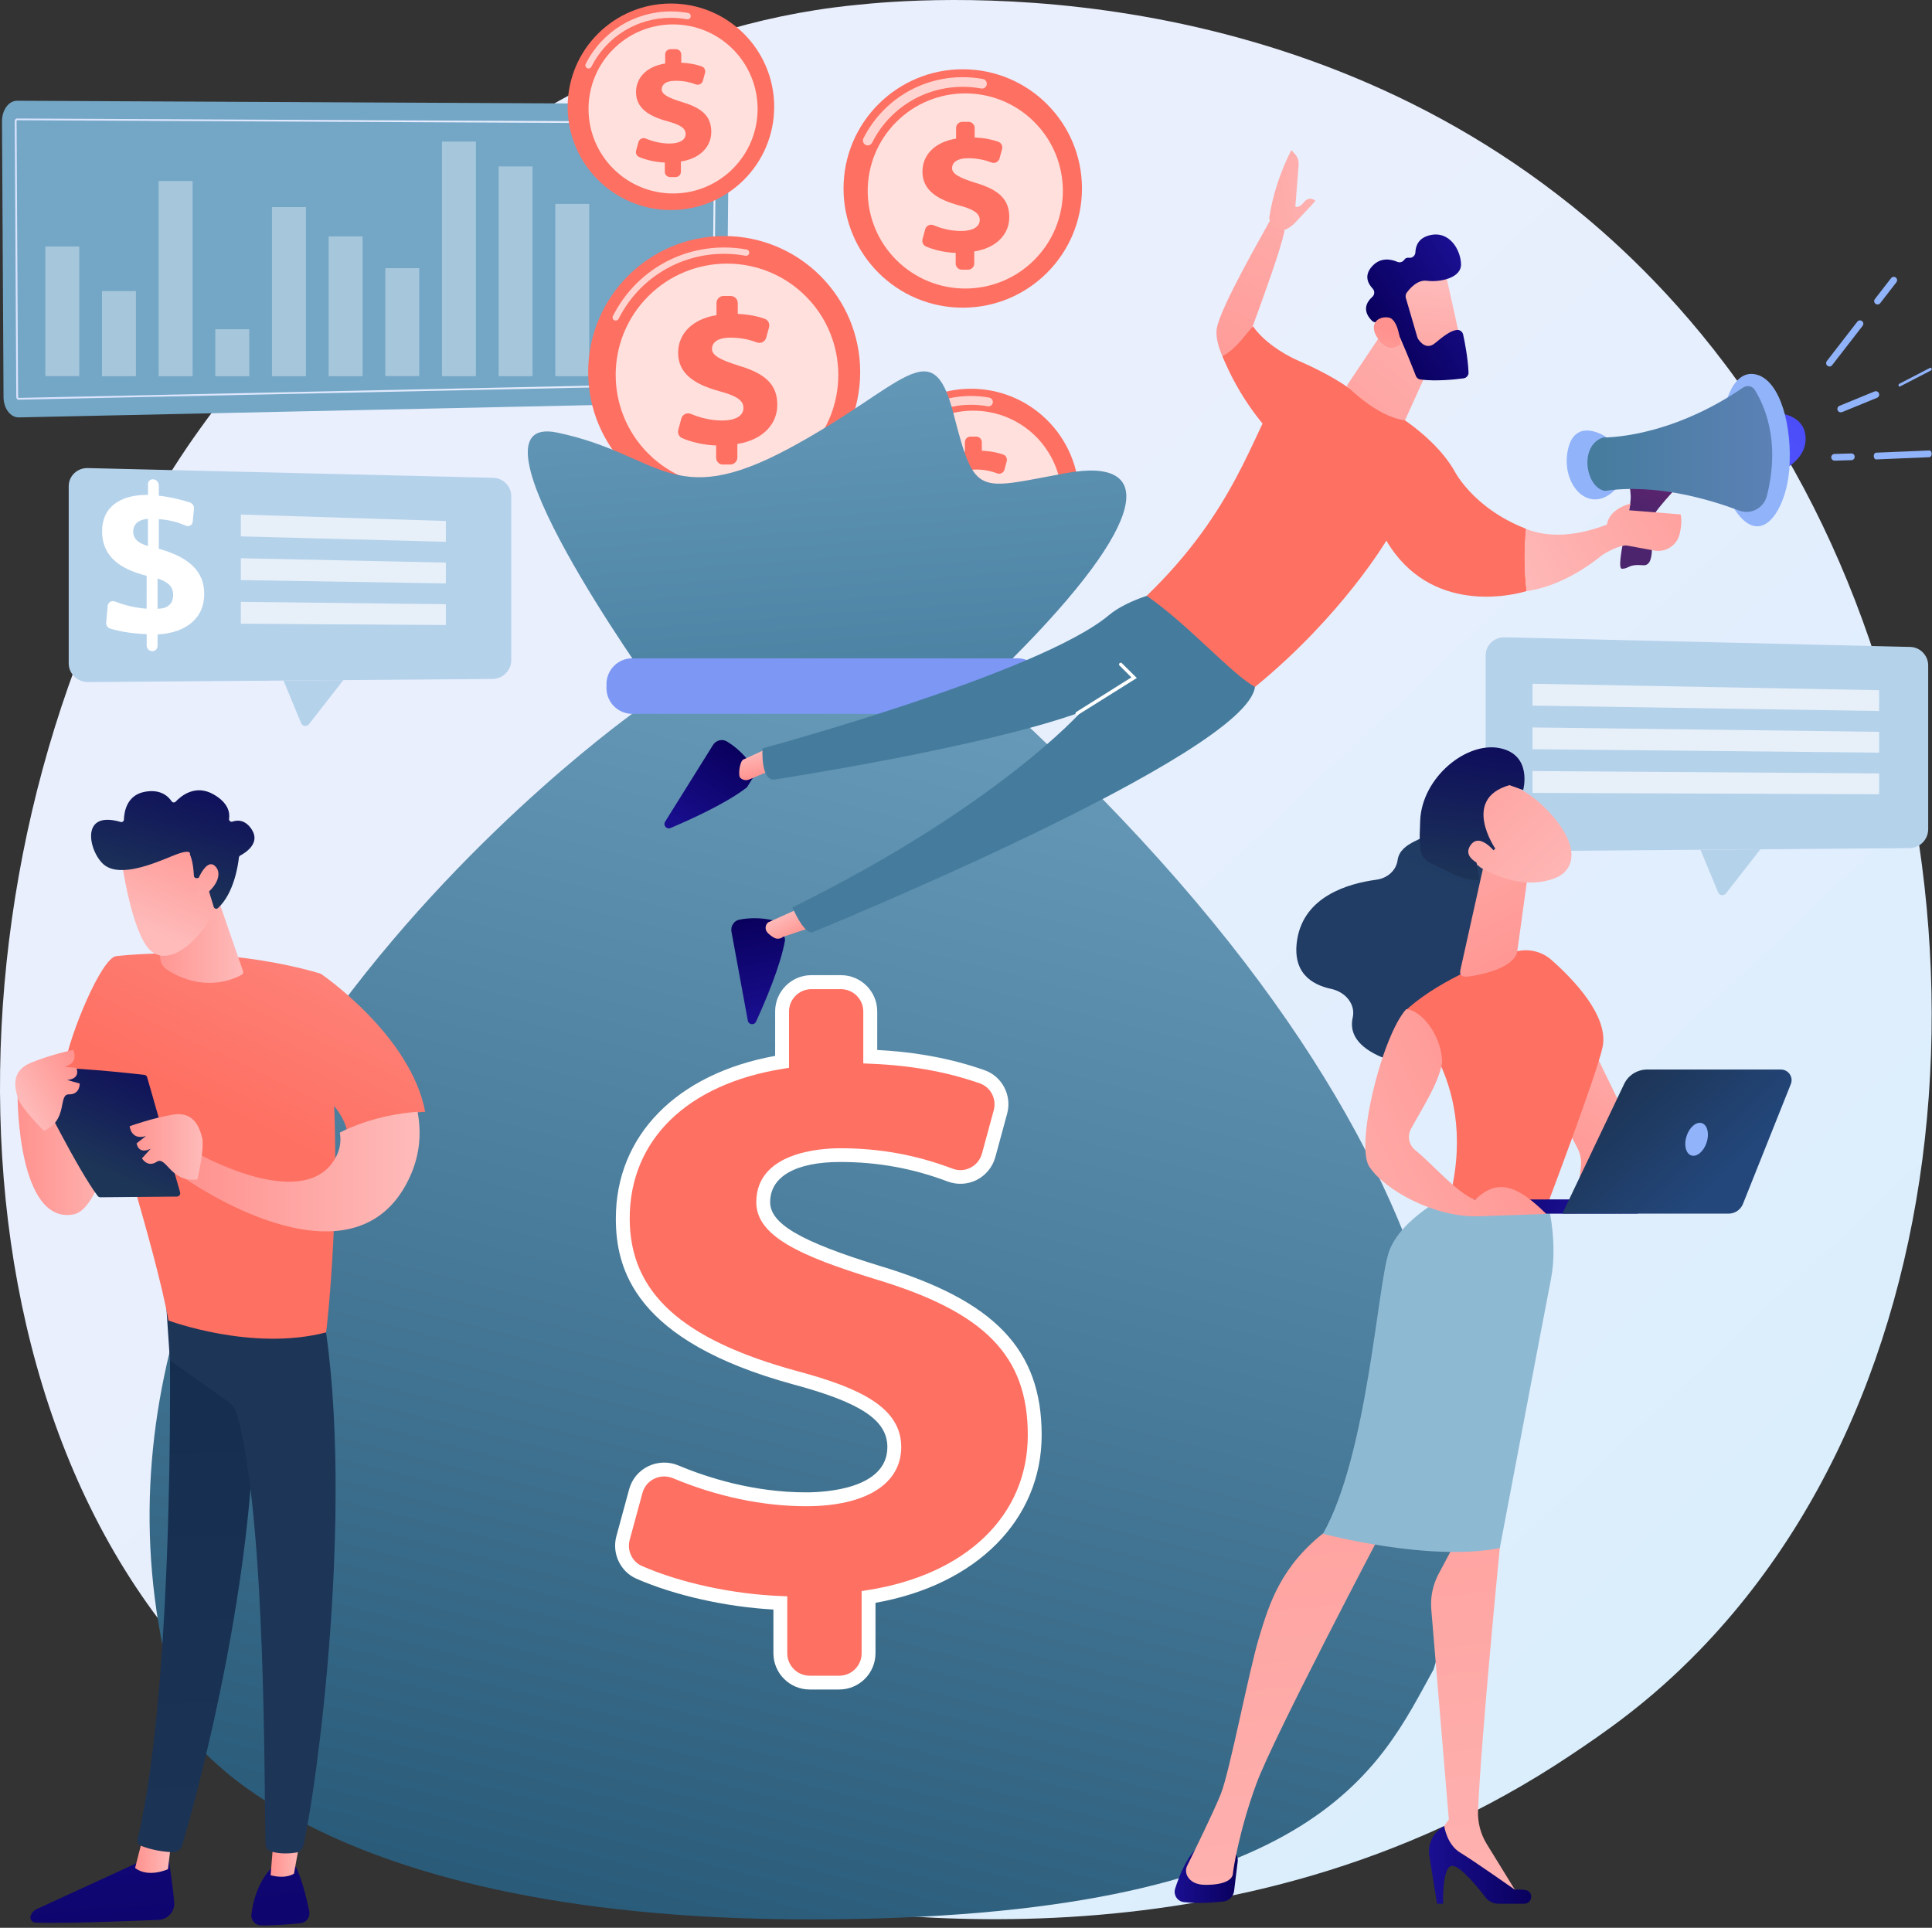 <svg width="474" height="473" viewBox="0 0 474 473" fill="none" xmlns="http://www.w3.org/2000/svg">
<rect x="0" y="0" width="474" height="473" fill="#333333" stroke="none"/>
<path d="M416.9 404.989C404.564 417.699 393.521 425.185 385.082 430.817C302.661 485.844 208.449 469.986 179.319 464.558C132.324 455.812 92.645 449.636 58.564 418.839C-18.888 348.873 -15.111 202.918 44.067 112.484C51.077 101.764 110.17 14.171 204.587 1.835C206.901 1.529 208.619 1.359 210.134 1.205C224.732 -0.343 315.252 -8.51 389.063 53.322C399.63 62.17 416.628 78.13 432.401 102.496C490.031 191.518 490.218 329.408 416.9 404.989Z" fill="url(#paint0_linear_478_36298)"/>
<path d="M175.134 25.554L4.202 24.72C2.143 24.703 0.475 26.983 0.492 29.791L0.867 97.425C0.884 100.25 2.602 102.496 4.678 102.411L174.641 98.77C176.615 98.685 178.197 96.507 178.214 93.818L178.81 30.659C178.827 27.851 177.193 25.571 175.134 25.554Z" fill="#74A7C6"/>
<path d="M4.559 98.072C4.236 98.072 3.997 97.766 3.997 97.391L3.623 29.757C3.623 29.587 3.674 29.416 3.759 29.297C3.895 29.11 4.065 29.076 4.185 29.076L175.117 29.893C175.236 29.893 175.407 29.927 175.543 30.131C175.645 30.267 175.679 30.42 175.679 30.59L175.083 93.75C175.083 94.125 174.845 94.414 174.539 94.431L4.559 98.072ZM4.185 29.502C4.168 29.502 4.151 29.502 4.116 29.553C4.082 29.604 4.065 29.672 4.065 29.757L4.44 97.391C4.44 97.545 4.525 97.63 4.559 97.63L174.522 93.988C174.573 93.988 174.641 93.886 174.641 93.75L175.236 30.59C175.236 30.505 175.219 30.437 175.185 30.386C175.151 30.335 175.134 30.335 175.117 30.335L4.185 29.502Z" fill="url(#paint1_linear_478_36298)"/>
<g opacity="0.6">
<path opacity="0.6" d="M19.446 60.486H11.126V92.27H19.446V60.486Z" fill="white"/>
<path opacity="0.6" d="M33.348 71.427H25.027V92.287H33.348V71.427Z" fill="white"/>
<path opacity="0.6" d="M47.249 44.424H38.929V92.287H47.249V44.424Z" fill="white"/>
<path opacity="0.6" d="M61.149 80.785H52.829V92.287H61.149V80.785Z" fill="white"/>
<path opacity="0.6" d="M75.051 50.821H66.731V92.287H75.051V50.821Z" fill="white"/>
<path opacity="0.6" d="M88.953 58.002H80.633V92.287H88.953V58.002Z" fill="white"/>
<path opacity="0.6" d="M102.854 65.795H94.533V92.27H102.854V65.795Z" fill="white"/>
<path opacity="0.6" d="M116.756 34.742H108.436V92.287H116.756V34.742Z" fill="white"/>
<path opacity="0.6" d="M130.656 40.834H122.336V92.287H130.656V40.834Z" fill="white"/>
<path opacity="0.6" d="M144.557 50.039H136.236V92.287H144.557V50.039Z" fill="white"/>
<path opacity="0.6" d="M158.442 81.857H150.122V92.287H158.442V81.857Z" fill="white"/>
<path opacity="0.6" d="M172.343 61.592H164.022V92.287H172.343V61.592Z" fill="white"/>
</g>
<path d="M236.202 75.493C252.356 75.493 265.451 62.398 265.451 46.244C265.451 30.09 252.356 16.995 236.202 16.995C220.048 16.995 206.953 30.09 206.953 46.244C206.953 62.398 220.048 75.493 236.202 75.493Z" fill="url(#paint2_linear_478_36298)"/>
<path d="M236.202 74.523C251.82 74.523 264.481 61.862 264.481 46.244C264.481 30.626 251.82 17.965 236.202 17.965C220.584 17.965 207.923 30.626 207.923 46.244C207.923 61.862 220.584 74.523 236.202 74.523Z" fill="url(#paint3_linear_478_36298)"/>
<path opacity="0.7" d="M212.89 35.678C212.703 35.678 212.533 35.644 212.363 35.542C211.784 35.252 211.546 34.538 211.835 33.942C216.514 24.686 225.855 18.935 236.218 18.935C237.868 18.935 239.535 19.088 241.135 19.377C241.781 19.497 242.207 20.109 242.088 20.756C241.969 21.402 241.356 21.828 240.71 21.709C239.246 21.436 237.732 21.3 236.218 21.3C226.757 21.3 218.216 26.558 213.962 35.014C213.741 35.44 213.315 35.678 212.89 35.678Z" fill="white"/>
<path opacity="0.78" d="M253.752 63.782C263.101 54.433 263.101 39.275 253.752 29.926C244.403 20.577 229.245 20.577 219.896 29.926C210.547 39.275 210.547 54.433 219.896 63.782C229.245 73.131 244.403 73.131 253.752 63.782Z" fill="white"/>
<path d="M234.465 64.654V62.051C231.743 61.949 229.072 61.302 227.166 60.469C226.485 60.162 226.145 59.414 226.332 58.682L226.996 56.249C227.234 55.364 228.204 54.905 229.055 55.262C230.943 56.062 233.274 56.674 235.81 56.674C238.43 56.674 240.37 55.789 240.37 53.969C240.37 52.335 238.855 51.349 235.231 50.379C230.041 48.966 226.315 46.703 226.315 42.126C226.315 38.009 229.327 34.861 234.567 34.01V31.407C234.567 30.573 235.248 29.893 236.082 29.893H237.613C238.447 29.893 239.127 30.573 239.127 31.407V33.738C241.646 33.84 243.466 34.265 244.913 34.776C245.661 35.031 246.07 35.831 245.848 36.596L245.236 38.843C244.998 39.71 244.079 40.187 243.245 39.863C241.901 39.353 240.012 38.825 237.562 38.825C234.465 38.825 233.581 40.119 233.581 41.259C233.581 42.671 235.435 43.658 239.468 44.9C245.236 46.635 247.618 49.017 247.618 53.322C247.618 57.27 244.691 60.809 239.025 61.694V64.654C239.025 65.488 238.345 66.169 237.511 66.169H235.98C235.146 66.169 234.465 65.488 234.465 64.654Z" fill="url(#paint4_linear_478_36298)"/>
<path d="M164.604 51.536C178.596 51.536 189.939 40.193 189.939 26.201C189.939 12.208 178.596 0.865 164.604 0.865C150.612 0.865 139.269 12.208 139.269 26.201C139.269 40.193 150.612 51.536 164.604 51.536Z" fill="url(#paint5_linear_478_36298)"/>
<path d="M164.603 50.702C178.135 50.702 189.105 39.733 189.105 26.201C189.105 12.669 178.135 1.699 164.603 1.699C151.071 1.699 140.102 12.669 140.102 26.201C140.102 39.733 151.071 50.702 164.603 50.702Z" fill="url(#paint6_linear_478_36298)"/>
<path opacity="0.7" d="M144.407 16.808C144.288 16.808 144.169 16.774 144.05 16.723C143.659 16.536 143.505 16.059 143.71 15.668C147.708 7.739 155.722 2.805 164.604 2.805C166.016 2.805 167.446 2.941 168.824 3.179C169.249 3.264 169.538 3.673 169.453 4.098C169.368 4.523 168.96 4.813 168.535 4.728C167.241 4.489 165.914 4.37 164.587 4.37C156.301 4.37 148.831 8.964 145.088 16.383C144.969 16.638 144.697 16.808 144.407 16.808Z" fill="white"/>
<path opacity="0.78" d="M165.132 47.469C176.587 47.469 185.873 38.183 185.873 26.728C185.873 15.273 176.587 5.987 165.132 5.987C153.677 5.987 144.391 15.273 144.391 26.728C144.391 38.183 153.677 47.469 165.132 47.469Z" fill="white"/>
<path d="M163.107 42.143V39.88C160.759 39.778 158.428 39.234 156.778 38.502C156.182 38.247 155.893 37.583 156.063 36.954L156.641 34.861C156.846 34.095 157.696 33.687 158.428 33.993C160.061 34.674 162.086 35.218 164.264 35.218C166.527 35.218 168.212 34.453 168.212 32.87C168.212 31.458 166.901 30.607 163.754 29.756C159.262 28.531 156.046 26.575 156.046 22.61C156.046 19.037 158.649 16.315 163.192 15.583V13.371C163.192 12.639 163.788 12.061 164.502 12.061H165.83C166.561 12.061 167.14 12.656 167.14 13.371V15.396C169.318 15.481 170.9 15.855 172.159 16.298C172.806 16.519 173.163 17.216 172.976 17.88L172.448 19.82C172.244 20.568 171.445 20.977 170.713 20.704C169.556 20.262 167.922 19.82 165.796 19.82C163.107 19.82 162.341 20.926 162.341 21.93C162.341 23.155 163.958 24.005 167.446 25.077C172.431 26.575 174.507 28.651 174.507 32.377C174.507 35.797 171.972 38.86 167.055 39.625V42.143C167.055 42.875 166.459 43.454 165.744 43.454H164.417C163.686 43.454 163.107 42.875 163.107 42.143Z" fill="url(#paint7_linear_478_36298)"/>
<path d="M238.226 148.436C252.876 148.436 264.752 136.56 264.752 121.91C264.752 107.26 252.876 95.383 238.226 95.383C223.575 95.383 211.699 107.26 211.699 121.91C211.699 136.56 223.575 148.436 238.226 148.436Z" fill="url(#paint8_linear_478_36298)"/>
<path d="M238.225 147.569C252.396 147.569 263.884 136.081 263.884 121.91C263.884 107.739 252.396 96.251 238.225 96.251C224.054 96.251 212.566 107.739 212.566 121.91C212.566 136.081 224.054 147.569 238.225 147.569Z" fill="url(#paint9_linear_478_36298)"/>
<path opacity="0.7" d="M217.077 112.33C216.906 112.33 216.753 112.296 216.6 112.211C216.073 111.939 215.852 111.293 216.124 110.765C220.36 102.36 228.834 97.153 238.243 97.153C239.741 97.153 241.238 97.289 242.701 97.561C243.28 97.663 243.671 98.225 243.569 98.82C243.467 99.399 242.905 99.79 242.31 99.688C240.983 99.45 239.604 99.314 238.226 99.314C229.651 99.314 221.909 104.078 218.029 111.752C217.842 112.109 217.468 112.33 217.077 112.33Z" fill="white"/>
<path opacity="0.78" d="M260.148 126.435C262.337 114.645 254.555 103.313 242.766 101.124C230.976 98.934 219.644 106.716 217.455 118.506C215.265 130.295 223.047 141.627 234.837 143.817C246.626 146.006 257.958 138.224 260.148 126.435Z" fill="white"/>
<path d="M236.659 138.602V136.236C234.192 136.134 231.759 135.556 230.023 134.807C229.411 134.535 229.087 133.837 229.275 133.191L229.87 130.996C230.091 130.196 230.976 129.771 231.742 130.094C233.46 130.809 235.57 131.387 237.867 131.387C240.232 131.387 242.002 130.587 242.002 128.937C242.002 127.457 240.641 126.572 237.34 125.687C232.644 124.394 229.258 122.352 229.258 118.218C229.258 114.474 231.997 111.633 236.727 110.867V108.502C236.727 107.736 237.34 107.124 238.105 107.124H239.501C240.266 107.124 240.879 107.736 240.879 108.502V110.595C243.159 110.68 244.809 111.071 246.136 111.531C246.817 111.769 247.174 112.501 246.987 113.181L246.443 115.223C246.222 116.006 245.388 116.431 244.639 116.142C243.431 115.682 241.713 115.206 239.484 115.206C236.676 115.206 235.859 116.38 235.859 117.418C235.859 118.711 237.544 119.596 241.202 120.719C246.426 122.284 248.604 124.462 248.604 128.359C248.604 131.932 245.949 135.148 240.811 135.964V138.602C240.811 139.367 240.198 139.98 239.433 139.98H238.037C237.272 139.98 236.659 139.367 236.659 138.602Z" fill="url(#paint10_linear_478_36298)"/>
<path d="M177.671 124.65C196.099 124.65 211.038 109.711 211.038 91.283C211.038 72.855 196.099 57.917 177.671 57.917C159.243 57.917 144.305 72.855 144.305 91.283C144.305 109.711 159.243 124.65 177.671 124.65Z" fill="url(#paint11_linear_478_36298)"/>
<path d="M177.671 123.544C195.488 123.544 209.931 109.1 209.931 91.283C209.931 73.466 195.488 59.023 177.671 59.023C159.854 59.023 145.41 73.466 145.41 91.283C145.41 109.1 159.854 123.544 177.671 123.544Z" fill="url(#paint12_linear_478_36298)"/>
<path opacity="0.7" d="M151.076 78.658C150.957 78.658 150.838 78.624 150.719 78.573C150.328 78.386 150.174 77.909 150.379 77.535C155.619 67.173 166.066 60.724 177.671 60.724C179.525 60.724 181.38 60.894 183.184 61.218C183.609 61.303 183.881 61.694 183.813 62.119C183.728 62.545 183.337 62.817 182.911 62.749C181.193 62.443 179.44 62.273 177.671 62.273C166.662 62.273 156.725 68.381 151.774 78.216C151.621 78.505 151.348 78.658 151.076 78.658Z" fill="white"/>
<path opacity="0.78" d="M197.673 111.297C208.338 100.632 208.338 83.341 197.673 72.677C187.008 62.012 169.717 62.012 159.052 72.677C148.388 83.341 148.388 100.632 159.052 111.297C169.717 121.962 187.008 121.962 197.673 111.297Z" fill="white"/>
<path d="M175.697 112.28V109.302C172.6 109.183 169.538 108.451 167.36 107.498C166.577 107.158 166.186 106.29 166.407 105.474L167.156 102.7C167.428 101.679 168.534 101.152 169.504 101.56C171.665 102.462 174.319 103.177 177.195 103.177C180.172 103.177 182.401 102.173 182.401 100.097C182.401 98.225 180.683 97.119 176.531 95.996C170.61 94.38 166.373 91.793 166.373 86.587C166.373 81.891 169.81 78.301 175.782 77.331V74.353C175.782 73.4 176.565 72.618 177.518 72.618H179.27C180.223 72.618 181.006 73.4 181.006 74.353V77.024C183.864 77.144 185.957 77.637 187.608 78.216C188.458 78.522 188.918 79.424 188.68 80.291L187.982 82.844C187.71 83.83 186.655 84.375 185.702 84.018C184.171 83.439 182.027 82.844 179.219 82.844C175.68 82.844 174.676 84.307 174.676 85.617C174.676 87.234 176.803 88.339 181.397 89.769C187.965 91.742 190.704 94.465 190.704 99.365C190.704 103.857 187.369 107.907 180.904 108.928V112.246C180.904 113.198 180.121 113.981 179.168 113.981H177.416C176.463 114.015 175.697 113.249 175.697 112.28Z" fill="url(#paint13_linear_478_36298)"/>
<path d="M160.076 168.702C160.076 168.702 111.498 100.829 136.782 106.154C162.066 111.48 164.738 125.449 193.34 110.153C221.942 94.856 228.612 80.87 233.938 101.509C239.264 122.148 239.638 120.073 261.604 116.074C283.571 112.076 282.516 127.457 247.907 162.066C210.644 162.032 160.076 168.702 160.076 168.702Z" fill="url(#paint14_linear_478_36298)"/>
<path d="M156.536 174.095C156.536 174.095 -1.414 284.948 45.36 424.182C45.36 424.182 73.503 470.939 198.597 470.939C323.691 470.939 338.426 433.523 351.732 409.583C362.384 374.975 374.515 290.682 247.907 174.112H156.536V174.095Z" fill="url(#paint15_linear_478_36298)"/>
<path d="M255.937 168.821C255.937 172.309 253.113 175.15 249.608 175.15H155.124C151.635 175.15 148.794 172.326 148.794 168.821V167.851C148.794 164.363 151.618 161.521 155.124 161.521H249.608C253.096 161.521 255.937 164.346 255.937 167.851V168.821Z" fill="#7D97F4"/>
<path d="M190.787 405.652V393.3C177.924 392.789 165.18 389.743 156.145 385.796C152.912 384.384 151.278 380.759 152.197 377.356L155.328 365.854C156.485 361.635 161.062 359.457 165.095 361.141C174.062 364.901 185.138 367.879 197.083 367.879C209.487 367.879 218.726 363.676 218.726 355.067C218.726 347.291 211.58 342.663 194.361 338.052C169.774 331.331 152.129 320.611 152.129 298.968C152.129 279.435 166.422 264.513 191.213 260.514V248.161C191.213 244.197 194.429 240.964 198.41 240.964H205.658C209.64 240.964 212.856 244.18 212.856 248.161V259.255C224.766 259.732 233.427 261.773 240.318 264.19C243.84 265.432 245.763 269.226 244.793 272.833L241.9 283.468C240.794 287.568 236.405 289.814 232.423 288.317C226.093 285.918 217.127 283.434 205.488 283.434C190.787 283.434 186.585 289.525 186.585 294.987C186.585 301.708 195.415 306.336 214.523 312.223C241.832 320.424 253.181 331.756 253.181 352.14C253.181 370.84 239.314 387.651 212.413 391.853V405.669C212.413 409.634 209.198 412.867 205.216 412.867H197.968C194.003 412.833 190.787 409.617 190.787 405.652Z" fill="url(#paint16_linear_478_36298)"/>
<path d="M205.897 414.535H198.649C193.748 414.535 189.75 410.553 189.75 405.636V394.917C177.975 394.253 165.52 391.445 156.128 387.345C152.181 385.609 150.071 381.134 151.228 376.898L154.359 365.395C155.022 362.928 156.724 360.886 159.021 359.763C161.335 358.64 164.04 358.555 166.439 359.559C173.62 362.571 184.901 366.161 197.764 366.161C202.443 366.161 217.706 365.361 217.706 355.05C217.706 348.449 211.223 344.144 194.599 339.669C155.601 329.017 151.092 311.339 151.092 298.952C151.092 278.619 166.031 263.442 190.175 259.069V248.162C190.175 243.262 194.157 239.263 199.074 239.263H206.322C211.223 239.263 215.221 243.262 215.221 248.162V257.622C224.92 258.133 233.547 259.766 241.544 262.574C245.865 264.088 248.316 268.784 247.09 273.259L244.198 283.894C243.534 286.31 241.884 288.352 239.655 289.492C237.426 290.632 234.823 290.768 232.475 289.883C223.967 286.667 215.357 285.102 206.152 285.102C195.212 285.102 188.95 288.692 188.95 294.953C188.95 300.262 196.454 304.635 215.698 310.556C244.011 319.047 255.564 331.093 255.564 352.107C255.564 372.848 239.621 388.876 214.796 393.266V405.636C214.796 410.553 210.797 414.535 205.897 414.535ZM162.934 362.265C162.1 362.265 161.267 362.452 160.501 362.826C159.072 363.524 158.051 364.749 157.626 366.297L154.495 377.799C153.78 380.403 155.073 383.176 157.489 384.231C166.95 388.366 179.677 391.122 191.519 391.599L193.153 391.667V405.653C193.153 408.682 195.62 411.149 198.649 411.149H205.897C208.926 411.149 211.393 408.682 211.393 405.653V390.374L212.839 390.152C237.103 386.358 252.161 371.793 252.161 352.124C252.161 332.659 241.663 321.922 214.711 313.84C196.233 308.157 185.547 303.257 185.547 294.987C185.547 282.685 201.32 281.733 206.152 281.733C215.783 281.733 224.784 283.366 233.683 286.735C235.146 287.297 236.728 287.212 238.107 286.497C239.502 285.782 240.489 284.557 240.914 283.043L243.807 272.408C244.555 269.652 243.058 266.742 240.404 265.824C232.287 262.965 223.474 261.383 213.435 260.991L211.801 260.923V248.196C211.801 245.167 209.334 242.7 206.305 242.7H199.074C196.045 242.7 193.578 245.167 193.578 248.196V261.995L192.149 262.233C168.566 265.977 154.495 279.725 154.495 298.952C154.495 317.09 167.137 328.643 195.484 336.385C210.866 340.503 221.109 345.267 221.109 355.05C221.109 364.136 212.38 369.564 197.764 369.564C187.13 369.564 175.832 367.182 165.112 362.69C164.415 362.418 163.666 362.265 162.934 362.265Z" fill="white"/>
<path d="M4.319 269.209C4.319 269.209 4.319 300.516 18.05 297.964C26.439 296.399 31.407 262.675 31.407 262.675C31.407 262.675 22.73 243.346 21.76 249.676C14.716 295.667 9.458 260.48 4.319 269.209Z" fill="url(#paint17_linear_478_36298)"/>
<path d="M41.191 455.047C41.191 455.047 42.229 460.917 42.739 466.719C42.943 468.982 41.191 470.956 38.911 471.058C31.169 471.382 14.63 472.011 8.692 471.739C7.807 471.705 7.212 470.786 7.552 469.952C7.824 469.255 8.369 468.693 9.05 468.387L36.376 455.83L41.191 455.047Z" fill="url(#paint18_linear_478_36298)"/>
<path d="M42.041 451.61L41.208 458.62C41.208 458.62 36.426 460.849 33.143 458.331L35.133 450.504L42.041 451.61Z" fill="url(#paint19_linear_478_36298)"/>
<path d="M41.412 319.659C41.77 321.496 43.335 411.114 33.755 451.287C33.602 451.95 33.926 452.614 34.555 452.869C36.018 453.465 38.911 454.332 42.365 454.452C43.437 454.486 44.39 453.788 44.696 452.767C47.435 443.443 60.554 396.754 62.273 352.157C64.178 302.32 62.273 350.456 62.273 350.456L61.15 319.642L41.412 319.659Z" fill="url(#paint20_linear_478_36298)"/>
<path d="M72.618 458.11C72.618 458.11 74.268 461.07 75.868 468.948C76.157 470.377 75.17 471.739 73.724 471.875C71.171 472.13 67.241 472.453 64.093 472.419C62.647 472.402 61.507 471.143 61.677 469.697C62.034 466.821 63.106 462.108 66.475 458.433L72.618 458.11Z" fill="url(#paint21_linear_478_36298)"/>
<path d="M74.063 449.092L72.124 459.709C72.124 459.709 70.201 461.138 66.39 460.1L67.326 448.683L74.063 449.092Z" fill="url(#paint22_linear_478_36298)"/>
<path d="M79.322 322.415C87.166 369.7 77.62 439.291 74.404 452.92C74.2 453.754 73.537 454.4 72.686 454.537C71.257 454.775 68.892 454.962 66.561 454.298C65.761 454.06 65.199 453.346 65.165 452.512C64.74 441.503 65.506 373.902 58.206 347.189C57.832 345.828 57.015 344.654 55.858 343.837L41.685 333.764L40.596 317.481L79.322 322.415Z" fill="url(#paint23_linear_478_36298)"/>
<path d="M28.531 234.583C57.15 231.725 78.793 238.956 78.793 238.956C85.786 279.792 80.018 326.907 80.018 326.907C61.846 331.671 41.326 323.997 41.326 323.997C38.297 306.931 25.706 267.507 25.706 267.507C19.972 266.793 14.578 269.685 15.82 261.722C17.08 253.776 24.924 234.958 28.531 234.583Z" fill="url(#paint24_linear_478_36298)"/>
<path d="M69.776 261.705L78.777 238.973C78.777 238.973 100.71 253.879 104.317 272.765C100.165 273.071 92.627 274.143 85.243 277.87C83.644 268.954 69.776 261.705 69.776 261.705Z" fill="url(#paint25_linear_478_36298)"/>
<path d="M48.712 283.11C48.712 283.11 73.332 297.028 81.653 285.152C83.371 282.684 83.797 280.234 83.371 277.886C90.756 274.16 98.293 273.088 102.445 272.782C103.534 278.482 102.956 284.539 99.604 290.665C85.056 317.293 45.462 289.201 45.462 289.201L48.712 283.11Z" fill="url(#paint26_linear_478_36298)"/>
<path d="M44.186 292.537L36.103 264.326C36.018 264.003 35.746 263.764 35.406 263.73C33.943 263.56 29.706 263.084 24.805 262.658C18.901 262.165 12.061 261.757 7.961 262.097C7.382 262.148 7.025 262.761 7.28 263.288C9.611 268.001 19.191 287.16 23.972 293.439C24.125 293.643 24.38 293.762 24.635 293.762L43.386 293.592C43.947 293.592 44.339 293.064 44.186 292.537Z" fill="url(#paint27_linear_478_36298)"/>
<path d="M48.422 289.372C48.422 289.372 50.294 281.681 49.545 278.942C48.796 276.202 47.333 272.697 42.45 273.48C37.566 274.262 31.815 276.321 31.815 276.321C31.815 276.321 32.105 279.877 35.814 278.737L33.517 280.524C33.517 280.524 33.84 283.365 36.971 281.851L34.827 284.216C34.827 284.216 36.171 286.564 38.468 285.05C40.782 283.519 41.888 290.291 48.422 289.372Z" fill="url(#paint28_linear_478_36298)"/>
<path d="M10.802 277.461C10.802 277.461 5.119 271.931 4.319 269.226C3.502 266.504 2.89 262.76 7.433 260.821C11.976 258.898 17.948 257.571 17.948 257.571C17.948 257.571 19.599 260.736 15.838 261.739L18.731 262.029C18.731 262.029 19.973 264.615 16.502 264.989L19.564 265.857C19.564 265.857 19.667 268.545 16.927 268.511C14.171 268.443 16.825 274.773 10.802 277.461Z" fill="url(#paint29_linear_478_36298)"/>
<path d="M52.148 216.649L59.617 238.258C59.737 238.616 59.6 239.007 59.26 239.194C57.218 240.317 49.885 243.567 41.037 237.969C40.118 237.391 39.489 236.438 39.353 235.349L36.937 216.649H52.148Z" fill="url(#paint30_linear_478_36298)"/>
<path d="M29.842 211.307C29.842 211.307 32.258 228.628 36.767 233.069C41.276 237.51 49.256 231.18 53.476 221.873L48.711 204.722L29.842 211.307Z" fill="url(#paint31_linear_478_36298)"/>
<path d="M48.337 215.459C47.946 215.544 47.589 215.254 47.572 214.863C47.52 213.672 47.316 211.29 46.585 209.605C46.585 209.605 47.231 207.972 42.263 210.031C37.294 212.09 29.842 215.084 25.894 212.447C22.049 209.878 19.054 198.563 29.587 201.676C29.995 201.795 30.403 201.506 30.403 201.098C30.454 199.294 31.05 195.194 35.355 194.309C39.387 193.475 41.327 195.449 42.11 196.606C42.331 196.946 42.824 196.98 43.097 196.691C44.424 195.279 47.929 192.369 52.387 194.904C56.062 196.997 56.419 199.43 56.198 200.894C56.13 201.37 56.572 201.744 57.032 201.591C58.257 201.166 60.197 201.081 61.779 203.548C63.974 206.951 60.095 209.299 58.955 209.912C58.767 210.014 58.631 210.201 58.614 210.405C58.444 212.039 57.457 219.151 53.476 222.809C53.135 223.132 52.574 222.962 52.438 222.52L50.362 215.68C50.26 215.356 49.937 215.169 49.613 215.237L48.337 215.459Z" fill="url(#paint32_linear_478_36298)"/>
<path d="M48.15 216.786C48.15 216.786 50.532 210.116 52.864 212.6C55.195 215.084 51.468 219.644 48.457 220.274L48.15 216.786Z" fill="url(#paint33_linear_478_36298)"/>
<path d="M21.54 167.357C18.953 167.323 16.86 165.281 16.86 162.763V119.29C16.86 116.772 18.953 114.781 21.54 114.849L121.009 117.231C123.459 117.282 125.433 119.324 125.433 121.757V161.946C125.433 164.499 123.374 166.574 120.822 166.592L21.54 167.357Z" fill="#B5D2EB"/>
<path opacity="0.67" d="M109.387 132.936L59.091 131.609V126.249L109.387 127.831V132.936Z" fill="white"/>
<path opacity="0.67" d="M109.387 143.145L59.091 142.328V136.969L109.387 138.041V143.145Z" fill="white"/>
<path opacity="0.67" d="M109.387 153.354L59.091 153.031V147.671L109.387 148.249V153.354Z" fill="white"/>
<path d="M37.635 117.605C38.367 117.674 38.962 118.337 38.962 119.086V121.621C40.425 121.791 41.889 122.046 43.352 122.387C44.441 122.642 45.513 122.948 46.585 123.288C47.231 123.493 47.657 124.139 47.589 124.803L47.283 127.985C47.197 128.835 46.364 129.329 45.581 128.971C44.883 128.665 44.152 128.393 43.42 128.172C42.127 127.78 40.766 127.525 39.337 127.406L38.962 127.372V134.637C42.774 135.709 45.581 137.139 47.402 138.959C49.205 140.763 50.107 143.009 50.107 145.697C50.107 148.607 49.12 150.938 47.112 152.69C45.105 154.46 42.297 155.447 38.656 155.668V158.476C38.656 159.224 38.06 159.803 37.329 159.769H37.312C36.58 159.735 35.985 159.105 35.985 158.356V155.6L35.389 155.566C33.688 155.481 32.054 155.311 30.489 155.038C29.332 154.834 28.209 154.579 27.103 154.256C26.439 154.069 25.98 153.422 26.048 152.741L26.422 148.658C26.507 147.773 27.392 147.263 28.226 147.586C29.213 147.977 30.2 148.301 31.203 148.556C32.769 148.964 34.351 149.236 35.968 149.355L35.985 141.273C32.326 140.372 29.57 139.027 27.766 137.241C25.963 135.454 25.044 133.157 25.044 130.384C25.044 127.508 26.031 125.279 27.988 123.731C29.944 122.182 32.718 121.4 36.308 121.417V118.831C36.291 118.082 36.886 117.52 37.635 117.605ZM36.291 127.304C35.151 127.389 34.266 127.695 33.636 128.24C33.007 128.784 32.684 129.516 32.684 130.418C32.684 131.286 32.973 132 33.569 132.579C34.147 133.157 35.066 133.617 36.291 133.974V127.304ZM38.656 141.937V149.355C39.881 149.355 40.834 149.066 41.498 148.471C42.161 147.875 42.484 147.058 42.484 145.969C42.484 144.983 42.178 144.183 41.566 143.536C40.936 142.89 39.966 142.345 38.656 141.937Z" fill="white"/>
<path d="M69.555 166.983L73.876 177.43C74.2 178.23 75.272 178.366 75.799 177.685L84.239 166.864L69.555 166.983Z" fill="#B5D2EB"/>
<path d="M369.172 208.874C366.586 208.84 364.493 206.798 364.493 204.28V160.806C364.493 158.288 366.586 156.297 369.172 156.365L468.642 158.731C471.092 158.782 473.066 160.823 473.066 163.257V203.446C473.066 205.998 471.007 208.074 468.455 208.091L369.172 208.874Z" fill="#B5D2EB"/>
<path opacity="0.67" d="M461.019 174.452L375.995 173.125V167.765L461.019 169.348V174.452Z" fill="white"/>
<path opacity="0.67" d="M461.019 184.662L375.995 183.828V178.485L461.019 179.557V184.662Z" fill="white"/>
<path opacity="0.67" d="M461.019 194.87L375.995 194.547V189.187L461.019 189.766V194.87Z" fill="white"/>
<path d="M417.205 208.499L421.527 218.946C421.85 219.746 422.922 219.882 423.45 219.202L431.889 208.38L417.205 208.499Z" fill="#B5D2EB"/>
<path d="M381.423 237.969L403.219 282.735L397.536 297.794L386.732 296.058L387.855 286.24C388.042 284.692 387.753 283.11 387.021 281.714L372.49 253.64L378.071 238.156C378.616 236.625 380.726 236.506 381.423 237.969Z" fill="url(#paint34_linear_478_36298)"/>
<path d="M358.572 197.984C358.572 197.984 352.413 200.604 351.273 203.599C350.371 206.015 343.548 206.321 342.884 211.068C342.544 213.518 340.468 215.475 337.661 215.849C330.701 216.785 319.982 219.933 318.263 230.482C316.953 238.53 321.649 241.576 326.584 242.631C330.208 243.414 332.607 246.476 331.876 249.675C331.178 252.738 332.216 256.277 338.29 259.085C351.902 265.363 365.514 244.213 365.514 244.213L368.305 207.308L358.572 197.984Z" fill="url(#paint35_linear_478_36298)"/>
<path d="M303.665 456.68L302.78 463.929C302.61 465.307 301.538 466.396 300.159 466.549C297.845 466.821 294.102 467.093 290.461 466.702C288.861 466.532 287.824 464.915 288.317 463.384C289.202 460.594 290.835 456.391 293.183 453.924H301.214C302.695 453.907 303.835 455.217 303.665 456.68Z" fill="url(#paint36_linear_478_36298)"/>
<path d="M366.604 371.826L367.965 379.806C367.965 379.806 363.422 425.815 362.622 444.225C362.503 447.117 363.235 449.959 364.749 452.426L372.644 465.255L352.566 453.413L352.175 450.963L355.459 446.437L351.154 394.898C350.899 391.87 351.528 388.841 352.958 386.153L357.109 378.36L366.604 371.826Z" fill="url(#paint37_linear_478_36298)"/>
<path d="M373.97 467.093H367.572C366.381 467.093 365.241 466.549 364.51 465.596C362.519 462.992 358.367 457.939 356.393 457.803C353.722 457.633 354.062 467.093 354.062 467.093H352.565L350.676 455.336C350.2 452.375 351.68 449.448 354.335 448.053C354.335 448.053 354.947 452.562 358.248 454.553C361.549 456.544 371.69 463.673 371.69 463.673C371.69 463.673 372.932 463.503 374.293 463.741C376.301 464.098 376.012 467.093 373.97 467.093Z" fill="url(#paint38_linear_478_36298)"/>
<path d="M339.107 375.62C339.107 375.62 312.495 426.104 308.258 437.623C304.022 449.142 302.541 458.756 302.49 459.674C302.405 461.104 300.636 462.465 295.752 462.465C293.234 462.465 292.009 461.461 291.397 460.474C290.886 459.64 290.852 458.602 291.294 457.718C292.826 454.604 297.726 444.65 299.53 440.124C301.691 434.73 306.336 410.297 308.888 401.806C311.44 393.316 314.316 384.094 325.41 375.603C325.427 375.62 333.032 368.151 339.107 375.62Z" fill="url(#paint39_linear_478_36298)"/>
<path d="M355.917 292.894C362.774 263.815 344.33 248.416 344.33 248.416C351.902 241.151 364.289 236.097 371.231 233.681C374.464 232.558 378.054 233.256 380.623 235.519C386.102 240.351 394.746 249.352 393.18 256.907C391.853 263.304 379.772 295.225 379.772 295.225C379.772 295.225 368.594 300.516 355.917 292.894Z" fill="url(#paint40_linear_478_36298)"/>
<path d="M340.706 307.305C343.497 298.883 355.918 292.91 355.918 292.91C368.594 300.516 379.756 295.241 379.756 295.241C379.756 295.241 382.257 304.821 380.539 313.72C378.803 322.619 367.964 379.823 367.964 379.823C350.864 383.294 324.576 376.335 324.576 376.335C335.466 356.989 337.916 315.711 340.706 307.305Z" fill="#8EB9D3"/>
<path d="M363.897 212.821L358.317 237.884C357.789 240.096 359.797 239.739 362.026 239.313C365.684 238.616 370.397 237.203 371.963 234.362C372.116 234.073 372.201 233.749 372.252 233.409L374.651 216.02C374.838 214.641 374.089 213.297 372.83 212.736L368.202 210.677C366.416 209.911 364.34 210.915 363.897 212.821Z" fill="url(#paint41_linear_478_36298)"/>
<path d="M367.182 191.382C367.182 191.382 374.295 192.369 381.101 200.417C387.924 208.482 385.814 213.604 381.9 215.288C377.987 216.973 371.998 217.517 363.966 213.28C355.935 209.061 358.028 190.429 367.182 191.382Z" fill="url(#paint42_linear_478_36298)"/>
<path d="M366.859 208.21C366.859 208.21 358.42 196.01 370.347 192.641L373.699 193.849C373.699 193.849 376.081 185.188 367.914 183.555C359.747 181.921 348.891 190.769 348.432 201.302C347.972 211.834 348.568 210.422 354.914 213.706C361.261 216.972 363.048 215.798 363.048 215.798C363.048 215.798 361.857 211.953 362.367 209.333C362.878 206.712 366.229 208.805 366.229 208.805L366.859 208.21Z" fill="url(#paint43_linear_478_36298)"/>
<path d="M367.572 210.064C367.572 210.064 363.267 203.769 360.766 207.41C358.265 211.051 365.139 213.127 367.759 213.688L367.572 210.064Z" fill="url(#paint44_linear_478_36298)"/>
<path d="M362.043 297.811C362.077 297.811 362.111 297.811 362.128 297.811L401.518 297.76C402.488 297.76 403.287 296.977 403.287 296.008C403.287 295.038 402.488 294.255 401.518 294.272L362.128 294.306C361.158 294.306 360.358 295.089 360.358 296.059C360.375 296.994 361.107 297.76 362.043 297.811Z" fill="url(#paint45_linear_478_36298)"/>
<path d="M436.926 262.42H404.121C401.705 262.42 399.493 263.798 398.472 265.959L383.312 297.777H424.079C425.645 297.777 427.04 296.841 427.619 295.395L439.376 265.959C440.04 264.274 438.78 262.42 436.926 262.42Z" fill="url(#paint46_linear_478_36298)"/>
<path d="M418.703 280.345C419.423 278.159 418.908 276.024 417.551 275.577C416.195 275.13 414.511 276.54 413.79 278.726C413.07 280.913 413.585 283.048 414.942 283.495C416.298 283.942 417.982 282.532 418.703 280.345Z" fill="#91B3FA"/>
<path d="M345.011 247.617C339.022 254.099 332.131 282.106 336.198 286.598C339.822 291.873 351.783 298.798 362.928 298.424L379.365 297.845C372.201 290.75 367.369 289.048 361.89 294.391C357.33 292.621 351.239 285.39 347.223 282.208C345.658 280.949 345.216 278.737 346.168 276.985C349.078 271.642 352.77 266.129 353.808 260.871C353.893 254.729 349.129 247.906 345.011 247.617Z" fill="url(#paint47_linear_478_36298)"/>
<path d="M434.698 101.237C434.698 101.237 442.678 100.965 442.985 107.311C443.291 113.658 435.43 116.193 435.43 116.193L434.698 101.237Z" fill="url(#paint48_linear_478_36298)"/>
<path d="M414.16 116.636C414.16 116.636 406.163 124.888 405.534 126.828C404.513 129.958 406.776 139.01 403.118 138.687C399.459 138.364 399.766 139.504 397.962 139.555C396.159 139.606 400.225 125.228 400.089 121.723C399.936 118.218 398.745 115.274 398.745 115.274L414.16 116.636Z" fill="url(#paint49_linear_478_36298)"/>
<path d="M431.142 91.964C425.442 90.279 423.52 98.719 423.52 98.719L424.472 123.135C431.466 136.101 438.203 125.551 438.986 115.138C439.769 104.708 436.842 93.648 431.142 91.964Z" fill="#91B3FA"/>
<path d="M396.483 119.919C390.086 126.708 382.956 119.085 384.624 110.578C386.291 102.07 393.931 107.124 393.931 107.124L396.483 119.919Z" fill="#91B3FA"/>
<path d="M316.818 36.818L317.822 37.941C318.4 38.588 318.69 39.557 318.604 40.595L317.805 50.685C317.805 50.685 318.587 51.264 319.932 49.596C321.276 47.929 322.739 49.273 322.739 49.273C322.739 49.273 320.765 51.468 317.754 54.633C316.035 56.436 314.061 56.93 312.7 56.998L311.373 53.578C312.292 47.572 314.181 42.025 316.818 36.818Z" fill="url(#paint50_linear_478_36298)"/>
<path d="M311.884 53.578C309.689 57.627 299.293 75.595 298.527 80.615C297.761 85.634 303.121 93.087 303.121 93.087C300.518 97.119 313.058 66.22 315.151 56.691L311.884 53.578Z" fill="url(#paint51_linear_478_36298)"/>
<path d="M318.655 88.561C336.691 96.388 339.244 103.704 339.244 103.704L323.76 116.533C323.76 116.533 308.14 107.6 299.922 87.403C303.546 85.413 305.248 82.316 307.426 80.07C309.825 83.558 314.436 86.723 318.655 88.561Z" fill="url(#paint52_linear_478_36298)"/>
<path d="M191.843 226.45C191.843 226.45 187.164 224.528 181.43 225.634C180.086 225.889 179.218 227.233 179.456 228.577L183.472 250.425C183.659 251.446 185.054 251.616 185.48 250.68C187.624 246.018 191.554 236.898 192.609 230.619L191.843 226.45Z" fill="url(#paint53_linear_478_36298)"/>
<path d="M185.513 189.562C185.513 189.562 183.352 184.985 178.367 181.939C177.193 181.224 175.661 181.616 174.93 182.79L163.172 201.625C162.628 202.51 163.53 203.565 164.483 203.174C169.213 201.166 178.265 197.099 183.267 193.169L185.513 189.562Z" fill="url(#paint54_linear_478_36298)"/>
<path d="M195.892 222.962L188.457 226.314C187.725 226.944 187.623 228.05 188.253 228.764C188.644 229.207 189.171 229.666 189.903 230.074C190.601 230.466 191.486 230.381 192.098 229.87L201.524 226.722L195.892 222.962Z" fill="url(#paint55_linear_478_36298)"/>
<path d="M189.052 183.3L182.365 186.363C181.498 186.754 181.021 190.242 181.617 190.838C182.178 191.399 183.046 191.57 183.778 191.263L193.289 187.282L189.052 183.3Z" fill="url(#paint56_linear_478_36298)"/>
<path d="M285.851 144.914C285.851 144.914 276.986 146.803 272.035 150.955C255.071 165.213 187.079 183.623 187.079 183.623C187.079 183.623 186.552 191.825 190.125 191.246C190.125 191.246 240.898 183.504 265.195 174.708C265.195 174.708 244.556 197.933 194.413 222.639C194.413 222.639 197.118 229.071 199.262 228.764C199.262 228.764 306.337 185.07 307.903 168.429L285.851 144.914Z" fill="url(#paint57_linear_478_36298)"/>
<path d="M264.276 175.456C264.14 175.456 264.004 175.388 263.919 175.269C263.8 175.082 263.851 174.827 264.055 174.691L277.582 166.2L274.672 163.308C274.502 163.155 274.502 162.882 274.672 162.729C274.825 162.559 275.098 162.559 275.251 162.729L278.909 166.353L264.48 175.388C264.429 175.439 264.344 175.456 264.276 175.456Z" fill="white"/>
<path d="M356.583 115.104C349.794 103.942 334.055 96.32 324.816 92.627C320.766 91.011 316.138 92.508 313.824 96.2C307.137 106.937 302.985 125.279 281.325 146.19C291.415 153.116 302.373 165.605 307.92 168.531C329.205 151.159 340.129 132.647 340.129 132.647C350.9 150.921 371.096 146.105 374.55 145.016C373.972 139.827 373.938 134.739 374.431 129.754C361.058 124.581 356.583 115.104 356.583 115.104Z" fill="url(#paint58_linear_478_36298)"/>
<path d="M397.792 131.847L395.971 128.018C386.766 131.915 379.739 131.864 374.396 129.788C373.903 134.773 373.937 139.861 374.515 145.05C387.77 143.094 397.792 131.847 397.792 131.847Z" fill="url(#paint59_linear_478_36298)"/>
<path d="M341.524 78.062L330.413 94.652C330.413 94.652 337.73 102.292 344.706 103.125L351.733 87.608L341.524 78.062Z" fill="url(#paint60_linear_478_36298)"/>
<path d="M354.421 66.186C354.574 66.441 358.811 85.873 358.811 85.873L347.666 88.05L340.928 70.236C340.928 70.219 351.749 61.915 354.421 66.186Z" fill="url(#paint61_linear_478_36298)"/>
<path d="M344.909 73.094L347.734 82.759C347.768 82.878 347.819 82.997 347.887 83.116C348.312 83.78 349.911 85.992 352.055 84.205C354.012 82.588 355.816 81.142 357.415 80.955C358.13 80.87 358.793 81.346 358.963 82.044C359.355 83.814 360.137 87.795 360.291 91.385C360.325 92.117 359.78 92.73 359.066 92.832C356.905 93.121 352.311 93.597 348.516 93.121C348.006 93.053 347.563 92.73 347.376 92.236C346.457 89.888 343.633 82.776 342.544 80.904C341.523 79.151 338.767 79.049 337.61 79.083C337.235 79.1 336.861 78.947 336.589 78.692C335.636 77.756 333.832 75.391 336.691 72.839C337.286 72.311 337.32 71.393 336.776 70.814C335.687 69.657 334.547 67.666 336.606 65.369C338.699 63.038 341.268 63.583 342.816 64.246C343.446 64.519 344.16 64.28 344.535 63.719C344.756 63.396 345.113 63.157 345.709 63.242C346.508 63.362 347.223 62.715 347.257 61.915C347.308 60.35 347.989 58.41 350.728 57.73C355.611 56.505 358.351 61.303 358.453 64.791C358.555 68.262 353.178 69.3 350.082 68.891C347.717 68.585 345.828 70.831 345.062 71.92C344.875 72.26 344.79 72.686 344.909 73.094Z" fill="url(#paint62_linear_478_36298)"/>
<path d="M343.617 84.392C343.617 84.392 343.174 78.335 340.69 77.909C338.206 77.484 335.654 79.39 337.951 82.912C340.826 87.285 343.617 84.392 343.617 84.392Z" fill="url(#paint63_linear_478_36298)"/>
<path d="M412.341 126.215L399.648 125.194L400.039 123.561C400.039 123.561 394.39 124.82 394.203 129.21L393.318 136.084C394.424 135.267 397.81 133.616 399.172 133.855L405.875 135.08C408.683 135.59 411.422 133.821 412.086 131.03C412.46 129.465 412.664 127.729 412.341 126.215Z" fill="url(#paint64_linear_478_36298)"/>
<path d="M393.317 107.328C393.317 107.328 409.056 107.788 427.654 95.094C428.623 94.431 429.968 94.703 430.563 95.707C436.28 105.218 435.072 115.546 433.473 121.723C432.707 124.701 429.525 126.351 426.65 125.262C419.673 122.625 406.317 118.575 393.76 120.447C389.046 119.681 387.277 109.336 393.317 107.328Z" fill="url(#paint65_linear_478_36298)"/>
<path d="M448.854 89.922C448.684 89.922 448.496 89.871 448.343 89.752C447.986 89.462 447.918 88.952 448.19 88.594L455.677 78.93C455.949 78.573 456.476 78.505 456.834 78.777C457.191 79.066 457.259 79.577 456.987 79.934L449.5 89.598C449.347 89.82 449.109 89.922 448.854 89.922Z" fill="#91B3FA"/>
<path d="M460.645 74.71C460.475 74.71 460.288 74.659 460.134 74.54C459.777 74.251 459.709 73.741 459.981 73.383L463.963 68.245C464.235 67.887 464.762 67.819 465.12 68.092C465.477 68.381 465.545 68.891 465.273 69.249L461.291 74.387C461.138 74.591 460.9 74.71 460.645 74.71Z" fill="#91B3FA"/>
<path d="M466.057 94.856C465.955 94.856 465.853 94.771 465.802 94.635C465.751 94.465 465.819 94.261 465.955 94.175L473.544 90.245C473.68 90.177 473.85 90.262 473.901 90.432C473.952 90.602 473.884 90.806 473.748 90.892L466.159 94.822C466.125 94.839 466.091 94.856 466.057 94.856Z" fill="#91B3FA"/>
<path d="M451.61 101.169C451.287 101.169 450.98 100.982 450.844 100.658C450.674 100.233 450.878 99.757 451.304 99.569L459.896 96.047C460.321 95.877 460.798 96.081 460.985 96.507C461.155 96.932 460.951 97.408 460.526 97.596L451.933 101.118C451.814 101.135 451.712 101.169 451.61 101.169Z" fill="#91B3FA"/>
<path d="M460.289 112.722C459.983 112.722 459.711 112.364 459.711 111.922C459.694 111.463 459.949 111.088 460.272 111.071L473.323 110.527C473.68 110.51 473.918 110.867 473.918 111.326C473.935 111.786 473.68 112.16 473.357 112.177L460.306 112.722C460.306 112.722 460.306 112.722 460.289 112.722Z" fill="#91B3FA"/>
<path d="M450.113 113.028C449.67 113.028 449.296 112.671 449.279 112.228C449.262 111.769 449.619 111.395 450.079 111.378L454.179 111.259C454.69 111.242 455.013 111.599 455.03 112.058C455.047 112.518 454.69 112.892 454.23 112.909L450.13 113.028C450.113 113.028 450.113 113.028 450.113 113.028Z" fill="#91B3FA"/>
<defs>
<linearGradient id="paint0_linear_478_36298" x1="517.236" y1="547.698" x2="183.074" y2="191.977" gradientUnits="userSpaceOnUse">
<stop stop-color="#D2EDFC"/>
<stop offset="1" stop-color="#E9EFFD"/>
</linearGradient>
<linearGradient id="paint1_linear_478_36298" x1="3.618" y1="63.564" x2="175.674" y2="63.564" gradientUnits="userSpaceOnUse">
<stop stop-color="#DAE3FE"/>
<stop offset="1" stop-color="#E9EFFD"/>
</linearGradient>
<linearGradient id="paint2_linear_478_36298" x1="279.177" y1="-127.287" x2="256.897" y2="-37.308" gradientUnits="userSpaceOnUse">
<stop stop-color="#FF928E"/>
<stop offset="1" stop-color="#FE7062"/>
</linearGradient>
<linearGradient id="paint3_linear_478_36298" x1="279.177" y1="-127.287" x2="256.897" y2="-37.308" gradientUnits="userSpaceOnUse">
<stop stop-color="#FF928E"/>
<stop offset="1" stop-color="#FE7062"/>
</linearGradient>
<linearGradient id="paint4_linear_478_36298" x1="280.253" y1="-127.02" x2="257.973" y2="-37.041" gradientUnits="userSpaceOnUse">
<stop stop-color="#FF928E"/>
<stop offset="1" stop-color="#FE7062"/>
</linearGradient>
<linearGradient id="paint5_linear_478_36298" x1="207.035" y1="-145.151" x2="184.754" y2="-55.172" gradientUnits="userSpaceOnUse">
<stop stop-color="#FF928E"/>
<stop offset="1" stop-color="#FE7062"/>
</linearGradient>
<linearGradient id="paint6_linear_478_36298" x1="207.034" y1="-145.151" x2="184.753" y2="-55.172" gradientUnits="userSpaceOnUse">
<stop stop-color="#FF928E"/>
<stop offset="1" stop-color="#FE7062"/>
</linearGradient>
<linearGradient id="paint7_linear_478_36298" x1="207.968" y1="-144.92" x2="185.689" y2="-54.949" gradientUnits="userSpaceOnUse">
<stop stop-color="#FF928E"/>
<stop offset="1" stop-color="#FE7062"/>
</linearGradient>
<linearGradient id="paint8_linear_478_36298" x1="298.733" y1="-122.444" x2="276.453" y2="-32.465" gradientUnits="userSpaceOnUse">
<stop stop-color="#FF928E"/>
<stop offset="1" stop-color="#FE7062"/>
</linearGradient>
<linearGradient id="paint9_linear_478_36298" x1="298.733" y1="-122.444" x2="276.452" y2="-32.465" gradientUnits="userSpaceOnUse">
<stop stop-color="#FF928E"/>
<stop offset="1" stop-color="#FE7062"/>
</linearGradient>
<linearGradient id="paint10_linear_478_36298" x1="299.709" y1="-122.202" x2="277.428" y2="-32.223" gradientUnits="userSpaceOnUse">
<stop stop-color="#FF928E"/>
<stop offset="1" stop-color="#FE7062"/>
</linearGradient>
<linearGradient id="paint11_linear_478_36298" x1="234.531" y1="-138.342" x2="212.25" y2="-48.363" gradientUnits="userSpaceOnUse">
<stop stop-color="#FF928E"/>
<stop offset="1" stop-color="#FE7062"/>
</linearGradient>
<linearGradient id="paint12_linear_478_36298" x1="234.531" y1="-138.342" x2="212.25" y2="-48.363" gradientUnits="userSpaceOnUse">
<stop stop-color="#FF928E"/>
<stop offset="1" stop-color="#FE7062"/>
</linearGradient>
<linearGradient id="paint13_linear_478_36298" x1="235.759" y1="-138.038" x2="213.478" y2="-48.059" gradientUnits="userSpaceOnUse">
<stop stop-color="#FF928E"/>
<stop offset="1" stop-color="#FE7062"/>
</linearGradient>
<linearGradient id="paint14_linear_478_36298" x1="208.159" y1="186.519" x2="197.121" y2="39.011" gradientUnits="userSpaceOnUse">
<stop stop-color="#457C9D"/>
<stop offset="1" stop-color="#74A7C6"/>
</linearGradient>
<linearGradient id="paint15_linear_478_36298" x1="158.268" y1="522.507" x2="262.988" y2="109.383" gradientUnits="userSpaceOnUse">
<stop stop-color="#205270"/>
<stop offset="1" stop-color="#74A7C6"/>
</linearGradient>
<linearGradient id="paint16_linear_478_36298" x1="312.709" y1="-118.983" x2="290.428" y2="-29.004" gradientUnits="userSpaceOnUse">
<stop stop-color="#FF928E"/>
<stop offset="1" stop-color="#FE7062"/>
</linearGradient>
<linearGradient id="paint17_linear_478_36298" x1="31.397" y1="273.266" x2="4.32" y2="273.266" gradientUnits="userSpaceOnUse">
<stop stop-color="#FEBBBA"/>
<stop offset="1" stop-color="#FF928E"/>
</linearGradient>
<linearGradient id="paint18_linear_478_36298" x1="28.786" y1="513.468" x2="18.661" y2="390.702" gradientUnits="userSpaceOnUse">
<stop stop-color="#09005D"/>
<stop offset="1" stop-color="#1A0F91"/>
</linearGradient>
<linearGradient id="paint19_linear_478_36298" x1="42.034" y1="455.028" x2="33.144" y2="455.028" gradientUnits="userSpaceOnUse">
<stop stop-color="#FEBBBA"/>
<stop offset="1" stop-color="#FF928E"/>
</linearGradient>
<linearGradient id="paint20_linear_478_36298" x1="52.078" y1="488.853" x2="46.011" y2="326.051" gradientUnits="userSpaceOnUse">
<stop stop-color="#1D3557"/>
<stop offset="1" stop-color="#152D4F"/>
</linearGradient>
<linearGradient id="paint21_linear_478_36298" x1="72.103" y1="509.895" x2="61.977" y2="387.129" gradientUnits="userSpaceOnUse">
<stop stop-color="#09005D"/>
<stop offset="1" stop-color="#1A0F91"/>
</linearGradient>
<linearGradient id="paint22_linear_478_36298" x1="74.072" y1="454.572" x2="66.396" y2="454.572" gradientUnits="userSpaceOnUse">
<stop stop-color="#FEBBBA"/>
<stop offset="1" stop-color="#FF928E"/>
</linearGradient>
<linearGradient id="paint23_linear_478_36298" x1="67.084" y1="488.294" x2="61.017" y2="325.492" gradientUnits="userSpaceOnUse">
<stop stop-color="#1D3557"/>
<stop offset="1" stop-color="#1D3557"/>
</linearGradient>
<linearGradient id="paint24_linear_478_36298" x1="93.451" y1="197.498" x2="56.602" y2="273.766" gradientUnits="userSpaceOnUse">
<stop stop-color="#FF928E"/>
<stop offset="1" stop-color="#FE7062"/>
</linearGradient>
<linearGradient id="paint25_linear_478_36298" x1="114.784" y1="207.804" x2="77.935" y2="284.072" gradientUnits="userSpaceOnUse">
<stop stop-color="#FF928E"/>
<stop offset="1" stop-color="#FE7062"/>
</linearGradient>
<linearGradient id="paint26_linear_478_36298" x1="102.925" y1="287.438" x2="45.451" y2="287.438" gradientUnits="userSpaceOnUse">
<stop stop-color="#FEBBBA"/>
<stop offset="1" stop-color="#FF928E"/>
</linearGradient>
<linearGradient id="paint27_linear_478_36298" x1="37.404" y1="250.435" x2="22.278" y2="285.923" gradientUnits="userSpaceOnUse">
<stop stop-color="#09005D"/>
<stop offset="1" stop-color="#1D3557"/>
</linearGradient>
<linearGradient id="paint28_linear_478_36298" x1="49.718" y1="281.412" x2="31.812" y2="281.412" gradientUnits="userSpaceOnUse">
<stop stop-color="#FEBBBA"/>
<stop offset="1" stop-color="#FF928E"/>
</linearGradient>
<linearGradient id="paint29_linear_478_36298" x1="5.48" y1="271.405" x2="20.651" y2="261.893" gradientUnits="userSpaceOnUse">
<stop stop-color="#FEBBBA"/>
<stop offset="1" stop-color="#FF928E"/>
</linearGradient>
<linearGradient id="paint30_linear_478_36298" x1="59.66" y1="228.912" x2="36.936" y2="228.912" gradientUnits="userSpaceOnUse">
<stop stop-color="#FEBBBA"/>
<stop offset="1" stop-color="#FF928E"/>
</linearGradient>
<linearGradient id="paint31_linear_478_36298" x1="36.753" y1="228.287" x2="48.049" y2="201.29" gradientUnits="userSpaceOnUse">
<stop stop-color="#FEBBBA"/>
<stop offset="1" stop-color="#FF928E"/>
</linearGradient>
<linearGradient id="paint32_linear_478_36298" x1="49.338" y1="180.523" x2="38.151" y2="220.103" gradientUnits="userSpaceOnUse">
<stop stop-color="#09005D"/>
<stop offset="1" stop-color="#1D3557"/>
</linearGradient>
<linearGradient id="paint33_linear_478_36298" x1="45.402" y1="229.04" x2="55.565" y2="204.751" gradientUnits="userSpaceOnUse">
<stop stop-color="#FEBBBA"/>
<stop offset="1" stop-color="#FF928E"/>
</linearGradient>
<linearGradient id="paint34_linear_478_36298" x1="408.413" y1="236.039" x2="374.118" y2="289.09" gradientUnits="userSpaceOnUse">
<stop stop-color="#FEBBBA"/>
<stop offset="1" stop-color="#FF928E"/>
</linearGradient>
<linearGradient id="paint35_linear_478_36298" x1="366.384" y1="175.439" x2="350.203" y2="216.028" gradientUnits="userSpaceOnUse">
<stop stop-color="#1D3557"/>
<stop offset="1" stop-color="#213D65"/>
</linearGradient>
<linearGradient id="paint36_linear_478_36298" x1="303.681" y1="460.403" x2="288.188" y2="460.403" gradientUnits="userSpaceOnUse">
<stop stop-color="#09005D"/>
<stop offset="1" stop-color="#1A0F91"/>
</linearGradient>
<linearGradient id="paint37_linear_478_36298" x1="369.148" y1="521.499" x2="346.852" y2="260.917" gradientUnits="userSpaceOnUse">
<stop stop-color="#FEBBBA"/>
<stop offset="1" stop-color="#FF928E"/>
</linearGradient>
<linearGradient id="paint38_linear_478_36298" x1="375.66" y1="457.574" x2="350.591" y2="457.574" gradientUnits="userSpaceOnUse">
<stop stop-color="#09005D"/>
<stop offset="1" stop-color="#1A0F91"/>
</linearGradient>
<linearGradient id="paint39_linear_478_36298" x1="324.298" y1="525.376" x2="301.996" y2="264.726" gradientUnits="userSpaceOnUse">
<stop stop-color="#FEBBBA"/>
<stop offset="1" stop-color="#FF928E"/>
</linearGradient>
<linearGradient id="paint40_linear_478_36298" x1="521.297" y1="182.022" x2="433.89" y2="230.867" gradientUnits="userSpaceOnUse">
<stop stop-color="#FF928E"/>
<stop offset="1" stop-color="#FE7062"/>
</linearGradient>
<linearGradient id="paint41_linear_478_36298" x1="339.933" y1="176.791" x2="375.563" y2="244.047" gradientUnits="userSpaceOnUse">
<stop stop-color="#FEBBBA"/>
<stop offset="1" stop-color="#FF928E"/>
</linearGradient>
<linearGradient id="paint42_linear_478_36298" x1="388.194" y1="223.043" x2="335.909" y2="169.589" gradientUnits="userSpaceOnUse">
<stop stop-color="#FEBBBA"/>
<stop offset="1" stop-color="#FF928E"/>
</linearGradient>
<linearGradient id="paint43_linear_478_36298" x1="364.122" y1="171.555" x2="358.856" y2="216.393" gradientUnits="userSpaceOnUse">
<stop stop-color="#09005D"/>
<stop offset="1" stop-color="#1D3557"/>
</linearGradient>
<linearGradient id="paint44_linear_478_36298" x1="383.168" y1="229.537" x2="331.006" y2="176.211" gradientUnits="userSpaceOnUse">
<stop stop-color="#FEBBBA"/>
<stop offset="1" stop-color="#FF928E"/>
</linearGradient>
<linearGradient id="paint45_linear_478_36298" x1="355.361" y1="287.363" x2="386.626" y2="297.618" gradientUnits="userSpaceOnUse">
<stop stop-color="#09005D"/>
<stop offset="1" stop-color="#1A0F91"/>
</linearGradient>
<linearGradient id="paint46_linear_478_36298" x1="398.393" y1="267.114" x2="420.776" y2="290.772" gradientUnits="userSpaceOnUse">
<stop stop-color="#1D3557"/>
<stop offset="1" stop-color="#23477B"/>
</linearGradient>
<linearGradient id="paint47_linear_478_36298" x1="300.646" y1="301.061" x2="379.316" y2="264.846" gradientUnits="userSpaceOnUse">
<stop stop-color="#FEBBBA"/>
<stop offset="1" stop-color="#FF928E"/>
</linearGradient>
<linearGradient id="paint48_linear_478_36298" x1="430.198" y1="113.668" x2="473.48" y2="75.957" gradientUnits="userSpaceOnUse">
<stop stop-color="#4F52FF"/>
<stop offset="1" stop-color="#4042E2"/>
</linearGradient>
<linearGradient id="paint49_linear_478_36298" x1="427.401" y1="63.471" x2="402.375" y2="126.135" gradientUnits="userSpaceOnUse">
<stop stop-color="#CB236D"/>
<stop offset="1" stop-color="#4C246D"/>
</linearGradient>
<linearGradient id="paint50_linear_478_36298" x1="337.905" y1="42.758" x2="272.795" y2="54.509" gradientUnits="userSpaceOnUse">
<stop stop-color="#FEBBBA"/>
<stop offset="1" stop-color="#FF928E"/>
</linearGradient>
<linearGradient id="paint51_linear_478_36298" x1="330.698" y1="14.403" x2="290.331" y2="111.748" gradientUnits="userSpaceOnUse">
<stop stop-color="#FEBBBA"/>
<stop offset="1" stop-color="#FF928E"/>
</linearGradient>
<linearGradient id="paint52_linear_478_36298" x1="371.645" y1="-54.894" x2="351.077" y2="4.523" gradientUnits="userSpaceOnUse">
<stop stop-color="#FF928E"/>
<stop offset="1" stop-color="#FE7062"/>
</linearGradient>
<linearGradient id="paint53_linear_478_36298" x1="185.186" y1="224.954" x2="189.853" y2="250.345" gradientUnits="userSpaceOnUse">
<stop stop-color="#09005D"/>
<stop offset="1" stop-color="#1A0F91"/>
</linearGradient>
<linearGradient id="paint54_linear_478_36298" x1="181.611" y1="183.96" x2="167.926" y2="205.851" gradientUnits="userSpaceOnUse">
<stop stop-color="#09005D"/>
<stop offset="1" stop-color="#1A0F91"/>
</linearGradient>
<linearGradient id="paint55_linear_478_36298" x1="192.774" y1="223.933" x2="196" y2="229.781" gradientUnits="userSpaceOnUse">
<stop stop-color="#FEBBBA"/>
<stop offset="1" stop-color="#FF928E"/>
</linearGradient>
<linearGradient id="paint56_linear_478_36298" x1="186.248" y1="183.941" x2="187.712" y2="190.413" gradientUnits="userSpaceOnUse">
<stop stop-color="#FEBBBA"/>
<stop offset="1" stop-color="#FF928E"/>
</linearGradient>
<linearGradient id="paint57_linear_478_36298" x1="283.774" y1="54.709" x2="263.26" y2="123.386" gradientUnits="userSpaceOnUse">
<stop stop-color="#1D3557"/>
<stop offset="1" stop-color="#457C9D"/>
</linearGradient>
<linearGradient id="paint58_linear_478_36298" x1="456.59" y1="-70.94" x2="409.741" y2="7.902" gradientUnits="userSpaceOnUse">
<stop stop-color="#FF928E"/>
<stop offset="1" stop-color="#FE7062"/>
</linearGradient>
<linearGradient id="paint59_linear_478_36298" x1="368.083" y1="141.903" x2="433.59" y2="106.65" gradientUnits="userSpaceOnUse">
<stop stop-color="#FEBBBA"/>
<stop offset="1" stop-color="#FF928E"/>
</linearGradient>
<linearGradient id="paint60_linear_478_36298" x1="371.956" y1="56.33" x2="302.446" y2="138.947" gradientUnits="userSpaceOnUse">
<stop stop-color="#FEBBBA"/>
<stop offset="1" stop-color="#FF928E"/>
</linearGradient>
<linearGradient id="paint61_linear_478_36298" x1="350.701" y1="68.667" x2="347.368" y2="106.348" gradientUnits="userSpaceOnUse">
<stop stop-color="#FEBBBA"/>
<stop offset="1" stop-color="#FF928E"/>
</linearGradient>
<linearGradient id="paint62_linear_478_36298" x1="339.793" y1="84.077" x2="362.892" y2="69.626" gradientUnits="userSpaceOnUse">
<stop stop-color="#09005D"/>
<stop offset="1" stop-color="#1A0F91"/>
</linearGradient>
<linearGradient id="paint63_linear_478_36298" x1="335.053" y1="106.645" x2="340.608" y2="81.028" gradientUnits="userSpaceOnUse">
<stop stop-color="#FEBBBA"/>
<stop offset="1" stop-color="#FF928E"/>
</linearGradient>
<linearGradient id="paint64_linear_478_36298" x1="370.874" y1="147.087" x2="436.382" y2="111.835" gradientUnits="userSpaceOnUse">
<stop stop-color="#FEBBBA"/>
<stop offset="1" stop-color="#FF928E"/>
</linearGradient>
<linearGradient id="paint65_linear_478_36298" x1="389.47" y1="110.176" x2="434.819" y2="110.176" gradientUnits="userSpaceOnUse">
<stop stop-color="#457C9D"/>
<stop offset="1" stop-color="#5C81B5"/>
</linearGradient>
</defs>
</svg>
